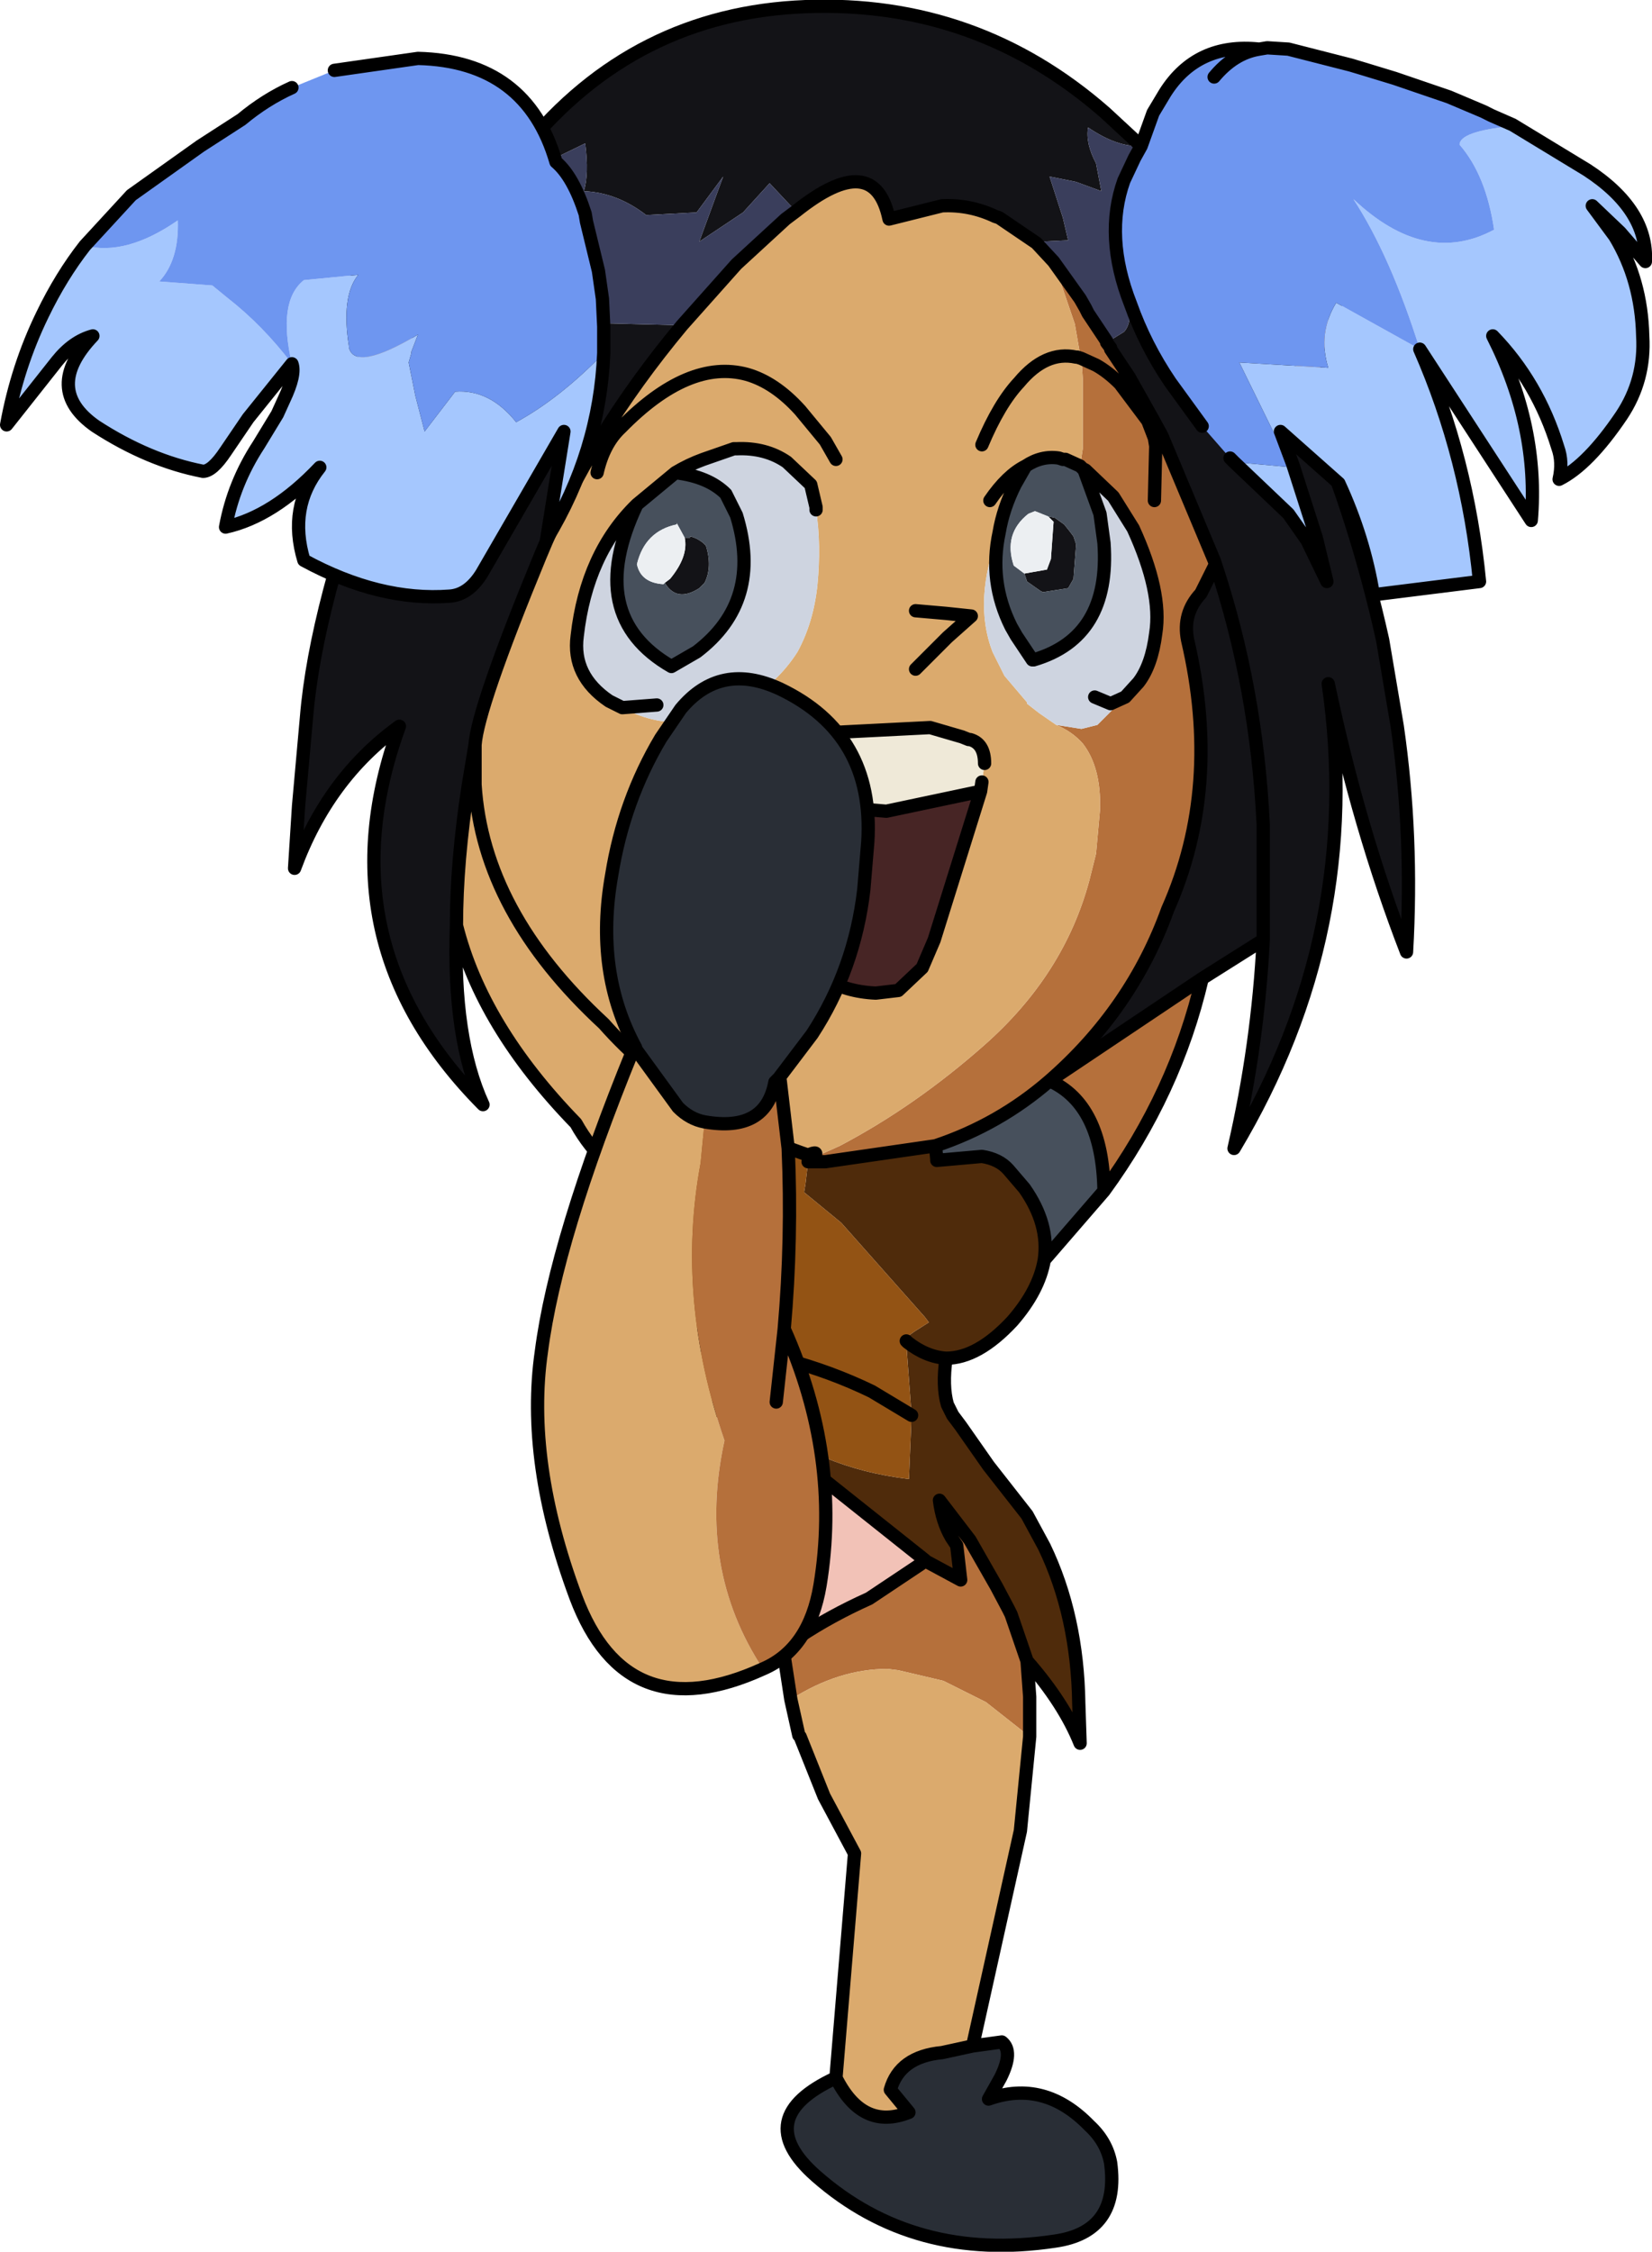 <?xml version="1.0" encoding="UTF-8" standalone="no"?>
<svg xmlns:xlink="http://www.w3.org/1999/xlink" height="84.8px" width="62.25px" xmlns="http://www.w3.org/2000/svg">
  <g transform="matrix(1.0, 0.0, 0.0, 1.0, 11.0, 3.4)">
    <path d="M38.4 12.2 Q40.1 16.2 41.1 20.7 L41.65 23.95 Q42.25 28.1 42.0 32.45 40.2 27.8 39.05 22.35 40.4 31.65 35.5 39.85 36.4 35.95 36.6 32.0 L34.3 33.45 28.55 37.3 Q31.65 34.6 33.0 30.85 35.05 26.25 33.75 20.7 33.55 19.7 34.25 18.95 L34.8 17.85 34.75 17.7 32.8 13.05 32.75 12.95 32.45 12.4 31.55 10.8 30.85 9.75 30.85 9.7 30.7 9.5 31.35 9.1 Q31.65 8.8 31.55 8.0 L31.5 6.7 Q32.0 7.2 32.6 7.55 33.3 7.95 33.5 8.55 L33.65 7.0 33.5 5.9 35.0 5.9 Q36.95 8.85 38.4 12.2 M6.2 31.45 Q6.05 35.7 7.2 38.2 1.1 32.05 4.05 23.95 1.35 25.9 0.1 29.3 L0.25 26.95 0.55 23.6 Q0.9 19.4 3.35 12.95 L4.4 10.25 9.5 6.45 Q9.3 8.75 10.75 8.75 L14.7 8.85 Q11.2 13.05 9.35 17.55 7.0 23.25 6.9 24.65 L6.65 26.15 Q6.2 29.05 6.2 31.45 M8.75 2.2 Q12.9 -2.9 19.35 -3.15 25.8 -3.4 30.65 0.85 L32.0 2.1 Q31.1 2.15 30.0 1.4 29.9 2.0 30.3 2.75 L30.5 3.8 29.55 3.45 28.55 3.25 29.05 4.8 29.25 5.65 28.2 5.7 28.05 5.75 26.65 4.8 26.5 4.75 Q25.55 4.3 24.5 4.35 L22.5 4.85 Q21.95 2.2 19.0 4.55 L18.75 4.3 18.0 3.5 17.0 4.6 15.35 5.7 16.25 3.25 15.25 4.6 13.35 4.7 Q12.25 3.85 11.0 3.8 11.2 3.15 11.05 2.0 L9.2 2.9 Q8.9 3.0 8.65 2.35 L8.75 2.2 M36.6 32.0 L36.6 27.65 Q36.35 22.5 34.8 17.85 36.35 22.5 36.6 27.65 L36.6 32.0 M28.5 16.05 L28.75 16.1 29.1 16.35 29.3 16.6 29.45 16.8 29.55 17.1 29.45 18.4 29.25 18.75 28.3 18.9 28.2 18.85 27.7 18.5 27.6 18.2 28.45 18.05 28.6 17.65 28.7 16.25 28.55 16.1 28.5 16.05 M14.8 16.85 L15.0 16.85 15.0 16.8 Q15.25 16.85 15.5 17.05 L15.6 17.15 Q15.85 17.95 15.55 18.55 L15.35 18.75 Q14.5 19.3 14.05 18.55 L14.25 18.4 Q14.95 17.55 14.8 16.85" fill="#131317" fill-rule="evenodd" stroke="none"/>
    <path d="M6.65 5.35 L8.45 2.55 8.75 2.2 8.65 2.35 Q8.9 3.0 9.2 2.9 L11.05 2.0 Q11.2 3.15 11.0 3.8 12.25 3.85 13.35 4.7 L15.25 4.6 16.25 3.25 15.35 5.7 17.0 4.6 18.0 3.5 18.75 4.3 19.0 4.55 18.6 4.85 16.75 6.55 14.7 8.85 10.75 8.75 Q9.3 8.75 9.5 6.45 L4.4 10.25 5.6 7.5 Q6.05 6.35 6.65 5.35 M32.0 2.1 L33.45 3.75 34.6 5.35 35.0 5.9 33.5 5.9 33.65 7.0 33.5 8.55 Q33.3 7.95 32.6 7.55 32.0 7.2 31.5 6.7 L31.55 8.0 Q31.65 8.8 31.35 9.1 L30.7 9.5 30.7 9.45 30.1 8.55 30.0 8.4 29.9 8.2 29.7 7.85 28.7 6.45 28.05 5.75 28.2 5.7 29.25 5.65 29.05 4.8 28.55 3.25 29.55 3.45 30.5 3.8 30.3 2.75 Q29.9 2.0 30.0 1.4 31.1 2.15 32.0 2.1" fill="#3a3e5c" fill-rule="evenodd" stroke="none"/>
    <path d="M34.3 33.45 Q33.3 37.75 30.6 41.45 30.55 38.2 28.55 37.3 26.65 38.95 24.25 39.75 L20.1 40.35 19.5 40.35 19.5 40.25 19.65 40.2 20.65 39.75 Q23.5 38.25 26.1 35.95 29.1 33.3 30.05 29.75 L30.3 28.75 30.45 27.1 Q30.5 25.5 29.8 24.6 29.4 24.15 28.8 23.9 L29.75 24.05 30.35 23.9 31.4 22.85 31.9 22.3 Q32.4 21.65 32.55 20.45 32.8 18.9 31.7 16.5 L30.95 15.3 29.9 14.3 29.8 14.25 29.7 14.15 29.8 13.5 29.8 10.85 29.75 10.1 29.7 9.95 29.5 8.8 28.7 6.45 29.7 7.85 29.9 8.2 30.0 8.4 30.1 8.55 30.7 9.45 30.7 9.5 30.85 9.7 30.85 9.75 31.55 10.8 31.2 11.05 Q30.75 10.6 30.3 10.35 L29.75 10.1 30.3 10.35 Q30.75 10.6 31.2 11.05 L32.25 12.45 32.5 13.1 32.75 12.95 32.8 13.05 34.75 17.7 34.8 17.85 34.25 18.95 Q33.55 19.7 33.75 20.7 35.05 26.25 33.0 30.85 31.65 34.6 28.55 37.3 L34.3 33.45 M27.7 59.15 L27.8 60.5 27.8 62.0 26.15 60.7 24.55 59.9 22.85 59.5 22.45 59.45 Q20.6 59.45 18.8 60.6 L18.5 58.65 18.65 58.55 19.1 58.25 Q20.3 57.45 21.75 56.8 L23.7 55.5 23.85 55.35 23.9 55.4 25.2 56.1 25.05 54.8 24.85 54.5 Q24.5 53.9 24.4 53.1 L25.55 54.6 26.55 56.35 27.0 57.2 27.1 57.4 27.7 59.15 M33.45 3.75 Q35.35 2.6 37.0 3.8 L38.65 5.55 Q40.1 8.1 38.4 12.2 36.95 8.85 35.0 5.9 L34.6 5.35 33.45 3.75 M32.5 15.45 L32.55 13.4 32.5 13.1 32.55 13.4 32.5 15.45 M19.5 40.35 L19.65 40.2 19.5 40.35" fill="#b5703b" fill-rule="evenodd" stroke="none"/>
    <path d="M27.8 62.0 L27.45 65.55 25.65 73.65 24.5 73.9 Q22.9 74.05 22.55 75.3 L23.25 76.15 Q21.5 76.85 20.5 74.85 L21.2 66.4 20.05 64.25 19.15 62.0 19.1 61.95 18.8 60.6 Q20.6 59.45 22.45 59.45 L22.85 59.5 24.55 59.9 26.15 60.7 27.8 62.0 M13.55 41.45 Q11.7 40.7 10.7 38.9 7.15 35.25 6.2 31.45 6.2 29.05 6.65 26.15 L6.9 26.15 6.9 24.65 Q7.0 23.25 9.35 17.55 11.2 13.05 14.7 8.85 L16.75 6.55 18.6 4.85 19.0 4.55 Q21.95 2.2 22.5 4.85 L24.5 4.35 Q25.55 4.3 26.5 4.75 L26.65 4.8 28.05 5.75 28.7 6.45 29.5 8.8 29.7 9.95 29.75 10.1 29.8 10.85 29.8 13.5 29.7 14.15 29.15 13.9 29.05 13.9 28.9 13.85 Q28.25 13.75 27.65 14.15 L27.25 14.85 Q26.8 15.75 26.65 16.65 25.65 19.2 26.4 21.15 L26.85 22.05 27.7 23.05 27.7 23.1 28.15 23.45 28.8 23.9 Q29.4 24.15 29.8 24.6 30.5 25.5 30.45 27.1 L30.3 28.75 30.05 29.75 Q29.1 33.3 26.1 35.95 23.5 38.25 20.65 39.75 L19.65 40.2 Q19.9 39.9 19.45 40.1 19.9 39.9 19.65 40.2 L19.5 40.25 19.45 40.1 Q17.1 39.3 15.2 38.05 13.25 36.85 11.75 35.15 7.2 30.95 6.9 26.15 7.2 30.95 11.75 35.15 13.25 36.85 15.2 38.05 14.75 39.85 13.65 41.3 L13.55 41.45 M3.35 12.95 Q0.3 7.15 4.6 5.0 5.45 4.6 6.65 5.35 6.05 6.35 5.6 7.5 L4.4 10.25 3.35 12.95 M26.3 15.45 Q26.95 14.5 27.65 14.15 26.95 14.5 26.3 15.45 M26.0 13.35 Q26.65 11.8 27.4 11.0 28.4 9.8 29.55 10.05 L29.6 10.05 29.75 10.1 29.6 10.05 29.55 10.05 Q28.4 9.8 27.4 11.0 26.65 11.8 26.0 13.35 M26.1 25.35 Q26.1 24.6 25.55 24.45 L25.5 24.45 25.25 24.35 24.05 24.0 20.1 24.2 Q19.4 24.45 18.85 25.0 18.25 25.45 17.75 26.2 17.5 33.8 22.0 34.0 L22.85 33.9 23.75 33.05 24.2 32.0 25.95 26.4 26.0 26.05 26.1 25.35 M23.5 19.6 L24.65 19.7 25.6 19.8 24.7 20.6 23.5 21.8 24.7 20.6 25.6 19.8 24.65 19.7 23.5 19.6 M11.5 14.4 Q11.75 13.3 12.4 12.7 14.95 10.1 17.15 10.7 18.2 11.0 19.15 12.05 L20.1 13.2 20.5 13.9 20.1 13.2 19.15 12.05 Q18.2 11.0 17.15 10.7 14.95 10.1 12.4 12.7 11.75 13.3 11.5 14.4 M19.75 15.8 L19.75 15.7 19.55 14.85 18.65 14.0 Q17.85 13.45 16.75 13.5 L16.65 13.5 15.5 13.9 Q14.95 14.1 14.45 14.4 L13.0 15.6 Q11.1 17.45 10.75 20.55 10.55 22.05 11.95 23.0 L12.45 23.25 Q13.55 23.85 14.75 23.8 L15.95 23.5 17.15 23.0 Q18.35 22.25 19.05 21.15 19.65 20.05 19.8 18.65 19.95 17.1 19.75 15.8" fill="#dbaa6d" fill-rule="evenodd" stroke="none"/>
    <path d="M30.6 41.45 L28.35 44.05 Q28.55 42.7 27.6 41.35 L27.0 40.65 Q26.65 40.25 26.0 40.15 L24.3 40.3 24.3 40.25 24.25 39.75 Q26.65 38.95 28.55 37.3 30.55 38.2 30.6 41.45 M26.65 16.65 Q26.8 15.75 27.25 14.85 L27.65 14.15 Q28.25 13.75 28.9 13.85 L29.05 13.9 29.15 13.9 29.7 14.15 29.8 14.25 29.85 14.3 30.45 15.95 30.6 17.05 Q30.85 20.6 27.95 21.45 L27.9 21.45 27.3 20.55 27.1 20.2 Q26.25 18.5 26.65 16.65 M28.5 16.05 L28.0 15.85 27.75 15.95 Q26.8 16.7 27.2 17.9 L27.6 18.2 27.7 18.5 28.2 18.85 28.3 18.9 29.25 18.75 29.45 18.4 29.55 17.1 29.45 16.8 29.3 16.6 29.1 16.35 28.75 16.1 28.5 16.05 M14.45 14.4 Q15.7 14.55 16.35 15.2 L16.75 16.0 Q17.75 19.25 15.25 21.15 L14.3 21.7 Q11.0 19.8 13.0 15.6 L14.45 14.4 M14.05 18.55 Q14.5 19.3 15.35 18.75 L15.55 18.55 Q15.85 17.95 15.6 17.15 L15.5 17.05 Q15.25 16.85 15.0 16.8 L15.0 16.85 14.8 16.85 14.5 16.3 14.5 16.35 Q13.3 16.6 13.0 17.85 13.15 18.55 14.0 18.6 L14.05 18.55" fill="#47505c" fill-rule="evenodd" stroke="none"/>
    <path d="M28.8 23.9 L28.15 23.45 27.7 23.1 27.7 23.05 26.85 22.05 26.4 21.15 Q25.65 19.2 26.65 16.65 26.25 18.5 27.1 20.2 L27.3 20.55 27.9 21.45 27.95 21.45 Q30.85 20.6 30.6 17.05 L30.45 15.95 29.85 14.3 29.9 14.3 30.95 15.3 31.7 16.5 Q32.8 18.9 32.55 20.45 32.4 21.65 31.9 22.3 L31.4 22.85 30.35 23.9 29.75 24.05 28.8 23.9 M30.25 22.85 L30.85 23.1 31.4 22.85 30.85 23.1 30.25 22.85 M14.45 14.4 Q14.95 14.1 15.5 13.9 L16.65 13.5 16.75 13.5 Q17.85 13.45 18.65 14.0 L19.55 14.85 19.75 15.7 19.75 15.8 Q19.95 17.1 19.8 18.65 19.65 20.05 19.05 21.15 18.35 22.25 17.15 23.0 L15.95 23.5 14.75 23.8 Q13.55 23.85 12.45 23.25 L11.95 23.0 Q10.55 22.05 10.75 20.55 11.1 17.45 13.0 15.6 11.0 19.8 14.3 21.7 L15.25 21.15 Q17.75 19.25 16.75 16.0 L16.35 15.2 Q15.7 14.55 14.45 14.4 M13.75 23.15 L12.45 23.25 13.75 23.15" fill="#ced4e0" fill-rule="evenodd" stroke="none"/>
    <path d="M27.6 18.2 L27.2 17.9 Q26.8 16.7 27.75 15.95 L28.0 15.85 28.5 16.05 28.55 16.1 28.7 16.25 28.6 17.65 28.45 18.05 27.6 18.2 M14.05 18.55 L14.0 18.6 Q13.15 18.55 13.0 17.85 13.3 16.6 14.5 16.35 L14.5 16.3 14.8 16.85 Q14.95 17.55 14.25 18.4 L14.05 18.55" fill="#eceff2" fill-rule="evenodd" stroke="none"/>
    <path d="M17.75 26.2 Q18.25 25.45 18.85 25.0 19.4 24.45 20.1 24.2 L24.05 24.0 25.25 24.35 25.5 24.45 25.55 24.45 Q26.1 24.6 26.1 25.35 L26.0 26.05 25.95 26.4 22.4 27.15 21.8 27.1 18.85 26.6 17.75 26.2" fill="#efe9d8" fill-rule="evenodd" stroke="none"/>
    <path d="M17.75 26.2 L18.85 26.6 21.8 27.1 22.4 27.15 25.95 26.4 24.2 32.0 23.75 33.05 22.85 33.9 22.0 34.0 Q17.5 33.8 17.75 26.2" fill="#472525" fill-rule="evenodd" stroke="none"/>
    <path d="M25.65 73.65 L26.75 73.5 Q27.2 73.85 26.7 74.85 L26.25 75.65 Q28.35 74.9 30.05 76.65 30.7 77.25 30.85 78.05 31.2 80.65 28.75 81.0 23.45 81.8 19.75 78.55 17.25 76.35 20.5 74.85 21.5 76.85 23.25 76.15 L22.55 75.3 Q22.9 74.05 24.5 73.9 L25.65 73.65" fill="#292e36" fill-rule="evenodd" stroke="none"/>
    <path d="M28.35 44.05 Q28.15 45.2 27.15 46.35 25.85 47.75 24.65 47.75 24.5 48.8 24.7 49.5 L24.9 49.9 25.2 50.3 26.25 51.8 27.7 53.65 28.35 54.85 Q29.6 57.45 29.65 60.75 L29.7 62.25 Q29.1 60.75 27.7 59.15 L27.1 57.4 27.0 57.2 26.55 56.35 25.55 54.6 24.4 53.1 Q24.5 53.9 24.85 54.5 L25.05 54.8 25.2 56.1 23.9 55.4 23.85 55.35 19.7 52.05 18.05 50.3 18.65 50.7 20.1 51.5 Q21.55 52.1 23.25 52.3 L23.35 49.9 23.15 47.2 23.15 47.1 23.1 47.0 23.45 46.75 24.0 46.4 23.85 46.2 20.7 42.65 19.3 41.5 19.35 41.2 19.45 40.35 19.5 40.35 20.1 40.35 24.25 39.75 24.3 40.25 24.3 40.3 26.0 40.15 Q26.65 40.25 27.0 40.65 L27.6 41.35 Q28.55 42.7 28.35 44.05 M24.65 47.75 Q23.9 47.7 23.2 47.15 L23.15 47.1 23.2 47.15 Q23.9 47.7 24.65 47.75" fill="#4f2b0b" fill-rule="evenodd" stroke="none"/>
    <path d="M18.05 50.3 Q15.6 49.9 13.8 48.25 L16.0 46.85 Q12.75 47.0 12.25 43.75 12.1 42.9 12.65 42.4 L13.55 41.45 13.65 41.3 Q14.75 39.85 15.2 38.05 17.1 39.3 19.45 40.1 L19.5 40.25 19.5 40.35 19.45 40.35 19.35 41.2 19.3 41.5 20.7 42.65 23.85 46.2 24.0 46.4 23.45 46.75 23.1 47.0 23.15 47.1 23.15 47.2 23.35 49.9 23.25 52.3 Q21.55 52.1 20.1 51.5 L18.65 50.7 18.05 50.3 M18.6 47.8 Q20.3 48.25 21.85 49.0 L23.35 49.9 21.85 49.0 Q20.3 48.25 18.6 47.8" fill="#935314" fill-rule="evenodd" stroke="none"/>
    <path d="M18.5 58.65 L18.55 58.5 Q18.7 56.25 18.4 54.0 L17.8 50.95 18.05 50.3 19.7 52.05 23.85 55.35 23.7 55.5 21.75 56.8 Q20.3 57.45 19.1 58.25 L18.65 58.55 18.5 58.65" fill="#f2c2b7" fill-rule="evenodd" stroke="none"/>
    <path d="M38.4 12.2 Q40.1 16.2 41.1 20.7 L41.65 23.95 Q42.25 28.1 42.0 32.45 40.2 27.8 39.05 22.35 40.4 31.65 35.5 39.85 36.4 35.95 36.6 32.0 L34.3 33.45 Q33.3 37.75 30.6 41.45 L28.35 44.05 Q28.15 45.2 27.15 46.35 25.85 47.75 24.65 47.75 24.5 48.8 24.7 49.5 L24.9 49.9 25.2 50.3 26.25 51.8 27.7 53.65 28.35 54.85 Q29.6 57.45 29.65 60.75 L29.7 62.25 Q29.1 60.75 27.7 59.15 L27.8 60.5 27.8 62.0 27.45 65.55 25.65 73.65 26.75 73.5 Q27.2 73.85 26.7 74.85 L26.25 75.65 Q28.35 74.9 30.05 76.65 30.7 77.25 30.85 78.05 31.2 80.65 28.75 81.0 23.45 81.8 19.75 78.55 17.25 76.35 20.5 74.85 L21.2 66.4 20.05 64.25 19.15 62.0 19.1 61.95 18.8 60.6 18.5 58.65 18.65 58.55 19.1 58.25 Q20.3 57.45 21.75 56.8 L23.7 55.5 23.85 55.35 23.9 55.4 25.2 56.1 25.05 54.8 24.85 54.5 Q24.5 53.9 24.4 53.1 L25.55 54.6 26.55 56.35 27.0 57.2 27.1 57.4 27.7 59.15 M18.05 50.3 Q15.6 49.9 13.8 48.25 L16.0 46.85 Q12.75 47.0 12.25 43.75 12.1 42.9 12.65 42.4 L13.55 41.45 Q11.7 40.7 10.7 38.9 7.15 35.25 6.2 31.45 6.05 35.7 7.2 38.2 1.1 32.05 4.05 23.95 1.35 25.9 0.1 29.3 L0.25 26.95 0.55 23.6 Q0.9 19.4 3.35 12.95 0.3 7.15 4.6 5.0 5.45 4.6 6.65 5.35 L8.45 2.55 8.75 2.2 Q12.9 -2.9 19.35 -3.15 25.8 -3.4 30.65 0.85 L32.0 2.1 33.45 3.75 Q35.35 2.6 37.0 3.8 L38.65 5.55 Q40.1 8.1 38.4 12.2 36.95 8.85 35.0 5.9 L34.6 5.35 33.45 3.75 M30.7 9.5 L30.85 9.7 30.85 9.75 31.55 10.8 32.45 12.4 32.75 12.95 32.8 13.05 34.75 17.7 34.8 17.85 Q36.35 22.5 36.6 27.65 L36.6 32.0 M30.7 9.5 L30.7 9.45 30.1 8.55 30.0 8.4 29.9 8.2 29.7 7.85 28.7 6.45 28.05 5.75 26.65 4.8 26.5 4.75 Q25.55 4.3 24.5 4.35 L22.5 4.85 Q21.95 2.2 19.0 4.55 L18.6 4.85 16.75 6.55 14.7 8.85 Q11.2 13.05 9.35 17.55 7.0 23.25 6.9 24.65 L6.9 26.15 Q7.2 30.95 11.75 35.15 13.25 36.85 15.2 38.05 17.1 39.3 19.45 40.1 19.9 39.9 19.65 40.2 L19.5 40.35 19.45 40.35 M29.75 10.1 L30.3 10.35 Q30.75 10.6 31.2 11.05 L32.25 12.45 32.5 13.1 32.55 13.4 32.5 15.45 M26.65 16.65 Q26.8 15.75 27.25 14.85 L27.65 14.15 Q26.95 14.5 26.3 15.45 M29.7 14.15 L29.8 14.25 29.9 14.3 30.95 15.3 31.7 16.5 Q32.8 18.9 32.55 20.45 32.4 21.65 31.9 22.3 L31.4 22.85 30.85 23.1 30.25 22.85 M29.75 10.1 L29.6 10.05 29.55 10.05 Q28.4 9.8 27.4 11.0 26.65 11.8 26.0 13.35 M29.8 14.25 L29.85 14.3 30.45 15.95 30.6 17.05 Q30.85 20.6 27.95 21.45 L27.9 21.45 27.3 20.55 27.1 20.2 Q26.25 18.5 26.65 16.65 M29.7 14.15 L29.15 13.9 29.05 13.9 28.9 13.85 Q28.25 13.75 27.65 14.15 M26.1 25.35 Q26.1 24.6 25.55 24.45 L25.5 24.45 25.25 24.35 24.05 24.0 20.1 24.2 Q19.4 24.45 18.85 25.0 18.25 25.45 17.75 26.2 L18.85 26.6 21.8 27.1 22.4 27.15 25.95 26.4 26.0 26.05 M23.5 21.8 L24.7 20.6 25.6 19.8 24.65 19.7 23.5 19.6 M28.55 37.3 Q31.65 34.6 33.0 30.85 35.05 26.25 33.75 20.7 33.55 19.7 34.25 18.95 L34.8 17.85 M4.4 10.25 L3.35 12.95 M20.5 13.9 L20.1 13.2 19.15 12.05 Q18.2 11.0 17.15 10.7 14.95 10.1 12.4 12.7 11.75 13.3 11.5 14.4 M4.4 10.25 L5.6 7.5 Q6.05 6.35 6.65 5.35 M19.75 15.8 L19.75 15.7 19.55 14.85 18.65 14.0 Q17.85 13.45 16.75 13.5 L16.65 13.5 15.5 13.9 Q14.95 14.1 14.45 14.4 15.7 14.55 16.35 15.2 L16.75 16.0 Q17.75 19.25 15.25 21.15 L14.3 21.7 Q11.0 19.8 13.0 15.6 11.1 17.45 10.75 20.55 10.55 22.05 11.95 23.0 L12.45 23.25 13.75 23.15 M14.45 14.4 L13.0 15.6 M6.65 26.15 Q6.2 29.05 6.2 31.45 M23.15 47.1 L23.2 47.15 Q23.9 47.7 24.65 47.75 M24.25 39.75 L20.1 40.35 19.5 40.35 M15.2 38.05 Q14.75 39.85 13.65 41.3 L13.55 41.45 M17.75 26.2 Q17.5 33.8 22.0 34.0 L22.85 33.9 23.75 33.05 24.2 32.0 25.95 26.4 M24.25 39.75 L24.3 40.25 24.3 40.3 26.0 40.15 Q26.65 40.25 27.0 40.65 L27.6 41.35 Q28.55 42.7 28.35 44.05 M18.65 50.7 L18.05 50.3 19.7 52.05 23.85 55.35 M30.6 41.45 Q30.55 38.2 28.55 37.3 26.65 38.95 24.25 39.75 M34.3 33.45 L28.55 37.3 M23.35 49.9 L21.85 49.0 Q20.3 48.25 18.6 47.8 M6.9 24.65 L6.65 26.15 M25.65 73.65 L24.5 73.9 Q22.9 74.05 22.55 75.3 L23.25 76.15 Q21.5 76.85 20.5 74.85" fill="none" stroke="#000000" stroke-linecap="round" stroke-linejoin="round" stroke-width="0.5"/>
    <path d="M12.95 36.05 Q11.4 33.2 12.05 29.55 12.5 26.75 13.9 24.4 L14.65 23.3 Q16.15 21.5 18.4 22.55 21.95 24.25 21.7 28.3 L21.55 30.1 Q21.2 33.1 19.6 35.55 L18.35 37.2 18.2 37.35 Q17.85 39.25 15.55 38.85 15.0 38.75 14.55 38.3 L12.95 36.1 12.95 36.05" fill="#292e36" fill-rule="evenodd" stroke="none"/>
    <path d="M17.75 59.45 Q12.6 61.8 10.7 56.75 8.8 51.65 9.4 47.5 9.95 43.25 12.85 36.15 L12.95 36.1 14.55 38.3 Q15.0 38.75 15.55 38.85 L15.4 40.4 Q14.45 45.5 16.3 50.85 15.25 55.65 17.75 59.45 M18.4 37.3 L18.2 37.35 18.4 37.3" fill="#dbaa6d" fill-rule="evenodd" stroke="none"/>
    <path d="M18.4 37.3 L18.7 39.85 Q18.85 43.25 18.55 46.65 20.7 51.45 19.9 56.3 19.5 58.7 17.75 59.45 15.25 55.65 16.3 50.85 14.45 45.5 15.4 40.4 L15.55 38.85 Q17.85 39.25 18.2 37.35 L18.4 37.3 M18.25 49.4 L18.55 46.65 18.25 49.4" fill="#b5703b" fill-rule="evenodd" stroke="none"/>
    <path d="M12.95 36.05 Q11.4 33.2 12.05 29.55 12.5 26.75 13.9 24.4 L14.65 23.3 Q16.15 21.5 18.4 22.55 21.95 24.25 21.7 28.3 L21.55 30.1 Q21.2 33.1 19.6 35.55 L18.35 37.2 18.4 37.3 18.7 39.85 Q18.85 43.25 18.55 46.65 20.7 51.45 19.9 56.3 19.5 58.7 17.75 59.45 12.6 61.8 10.7 56.75 8.8 51.65 9.4 47.5 9.95 43.25 12.85 36.15 L12.95 36.05 12.95 36.1 14.55 38.3 Q15.0 38.75 15.55 38.85 17.85 39.25 18.2 37.35 L18.35 37.2 M18.55 46.65 L18.25 49.4" fill="none" stroke="#000000" stroke-linecap="round" stroke-linejoin="round" stroke-width="0.5"/>
    <path d="M37.7 14.2 L37.7 14.05 37.75 14.2 37.7 14.2" fill="#e6ae20" fill-rule="evenodd" stroke="none"/>
    <path d="M35.5 14.0 L37.7 14.2 37.75 14.2 38.6 16.85 38.25 16.95 37.55 15.95 35.5 14.0 M37.25 12.85 L37.05 13.0 35.7 10.25 39.05 10.45 Q38.65 9.15 39.35 8.0 L42.5 9.75 Q41.4 6.25 40.0 4.1 42.7 6.65 45.3 5.25 45.0 3.2 44.0 2.05 44.0 1.55 45.95 1.35 L46.0 1.3 48.8 3.0 Q51.1 4.5 51.0 6.45 L50.05 5.35 49.0 4.35 49.85 5.5 Q50.85 7.15 50.9 9.25 51.0 10.9 50.1 12.25 48.85 14.1 47.75 14.65 47.9 14.0 47.7 13.45 46.95 11.0 45.25 9.25 47.0 12.7 46.7 16.2 L42.5 9.75 Q44.3 13.85 44.75 18.5 L40.75 19.0 Q40.4 16.85 39.45 14.8 L37.25 12.85 M-7.8 5.85 Q-6.25 6.25 -4.3 4.9 -4.25 6.4 -5.0 7.2 L-3.0 7.35 -2.45 7.8 Q-1.1 8.85 0.0 10.3 -0.55 7.95 0.45 7.15 L2.5 6.95 Q1.85 7.75 2.15 9.65 L2.15 9.7 Q2.4 10.6 4.75 9.2 L4.5 9.85 4.5 9.9 4.4 10.25 4.65 11.5 5.0 12.85 6.15 11.35 Q7.45 11.25 8.45 12.5 10.1 11.6 11.75 9.9 11.6 13.6 9.6 16.9 L10.25 12.85 7.15 18.2 Q6.65 19.0 5.95 19.05 3.3 19.25 0.45 17.7 -0.15 15.7 1.05 14.2 -0.7 16.05 -2.5 16.45 -2.2 14.8 -1.25 13.35 L-0.55 12.2 -0.3 11.65 Q0.15 10.7 0.0 10.3 L-1.65 12.35 -2.5 13.6 Q-3.0 14.35 -3.35 14.35 -5.4 13.95 -7.4 12.65 -9.4 11.25 -7.5 9.25 -8.25 9.45 -8.85 10.2 L-10.75 12.6 Q-10.35 10.4 -9.4 8.45 -8.7 7.0 -7.8 5.85" fill="#a5c7fe" fill-rule="evenodd" stroke="none"/>
    <path d="M34.75 -0.5 Q35.5 -1.4 36.45 -1.55 35.5 -1.4 34.75 -0.5 M34.3 12.65 L33.1 11.0 Q32.15 9.6 31.6 8.05 30.6 5.5 31.35 3.4 L31.75 2.55 32.0 2.1 32.45 0.85 32.9 0.1 Q34.1 -1.8 36.45 -1.55 L36.75 -1.6 37.55 -1.55 39.9 -0.95 40.4 -0.8 41.55 -0.45 43.6 0.25 44.9 0.8 45.2 0.95 46.0 1.3 45.95 1.35 Q44.0 1.55 44.0 2.05 45.0 3.2 45.3 5.25 42.7 6.65 40.0 4.1 41.4 6.25 42.5 9.75 L39.35 8.0 Q38.65 9.15 39.05 10.45 L35.7 10.25 37.05 13.0 37.25 12.85 37.7 14.05 37.7 14.2 35.5 14.0 35.35 13.85 34.3 12.65 M1.6 -0.75 L4.75 -1.2 Q8.85 -1.1 9.95 2.7 10.6 3.25 11.05 4.65 L11.1 4.95 11.55 6.8 11.65 7.5 11.7 7.85 11.75 8.9 11.75 9.9 Q10.1 11.6 8.45 12.5 7.45 11.25 6.15 11.35 L5.0 12.85 4.65 11.5 4.4 10.25 4.5 9.9 4.5 9.85 4.75 9.2 Q2.4 10.6 2.15 9.7 L2.15 9.65 Q1.85 7.75 2.5 6.95 L0.45 7.15 Q-0.55 7.95 0.0 10.3 -1.1 8.85 -2.45 7.8 L-3.0 7.35 -5.0 7.2 Q-4.25 6.4 -4.3 4.9 -6.25 6.25 -7.8 5.85 L-6.05 3.95 -3.45 2.1 -1.9 1.1 Q-1.0 0.35 0.0 -0.1 L1.6 -0.75" fill="#6e96f0" fill-rule="evenodd" stroke="none"/>
    <path d="M36.45 -1.55 Q35.5 -1.4 34.75 -0.5 M46.0 1.3 L45.2 0.95 44.9 0.8 43.6 0.25 41.55 -0.45 40.4 -0.8 39.9 -0.95 37.55 -1.55 36.75 -1.6 36.45 -1.55 Q34.1 -1.8 32.9 0.1 L32.45 0.85 32.0 2.1 31.75 2.55 31.35 3.4 Q30.6 5.5 31.6 8.05 32.15 9.6 33.1 11.0 L34.3 12.65 M35.35 13.85 L35.5 14.0 37.55 15.95 38.25 16.95 39.0 18.5 38.6 16.85 37.75 14.2 37.7 14.05 37.25 12.85 39.45 14.8 Q40.4 16.85 40.75 19.0 L44.75 18.5 Q44.3 13.85 42.5 9.75 L46.7 16.2 Q47.0 12.7 45.25 9.25 46.95 11.0 47.7 13.45 47.9 14.0 47.75 14.65 48.85 14.1 50.1 12.25 51.0 10.9 50.9 9.25 50.85 7.15 49.85 5.5 L49.0 4.35 50.05 5.35 51.0 6.45 Q51.1 4.5 48.8 3.0 L46.0 1.3 M11.75 9.9 L11.75 8.9 11.7 7.85 11.65 7.5 11.55 6.8 11.1 4.95 11.05 4.65 Q10.6 3.25 9.95 2.7 8.85 -1.1 4.75 -1.2 L1.6 -0.75 M0.0 -0.1 Q-1.0 0.35 -1.9 1.1 L-3.45 2.1 -6.05 3.95 -7.8 5.85 Q-8.7 7.0 -9.4 8.45 -10.35 10.4 -10.75 12.6 L-8.85 10.2 Q-8.25 9.45 -7.5 9.25 -9.4 11.25 -7.4 12.65 -5.4 13.95 -3.35 14.35 -3.0 14.35 -2.5 13.6 L-1.65 12.35 0.0 10.3 Q0.15 10.7 -0.3 11.65 L-0.55 12.2 -1.25 13.35 Q-2.2 14.8 -2.5 16.45 -0.7 16.05 1.05 14.2 -0.15 15.7 0.45 17.7 3.3 19.25 5.95 19.05 6.65 19.0 7.15 18.2 L10.25 12.85 9.6 16.9 Q11.6 13.6 11.75 9.9" fill="none" stroke="#000000" stroke-linecap="round" stroke-linejoin="round" stroke-width="0.5"/>
  </g>
</svg>
